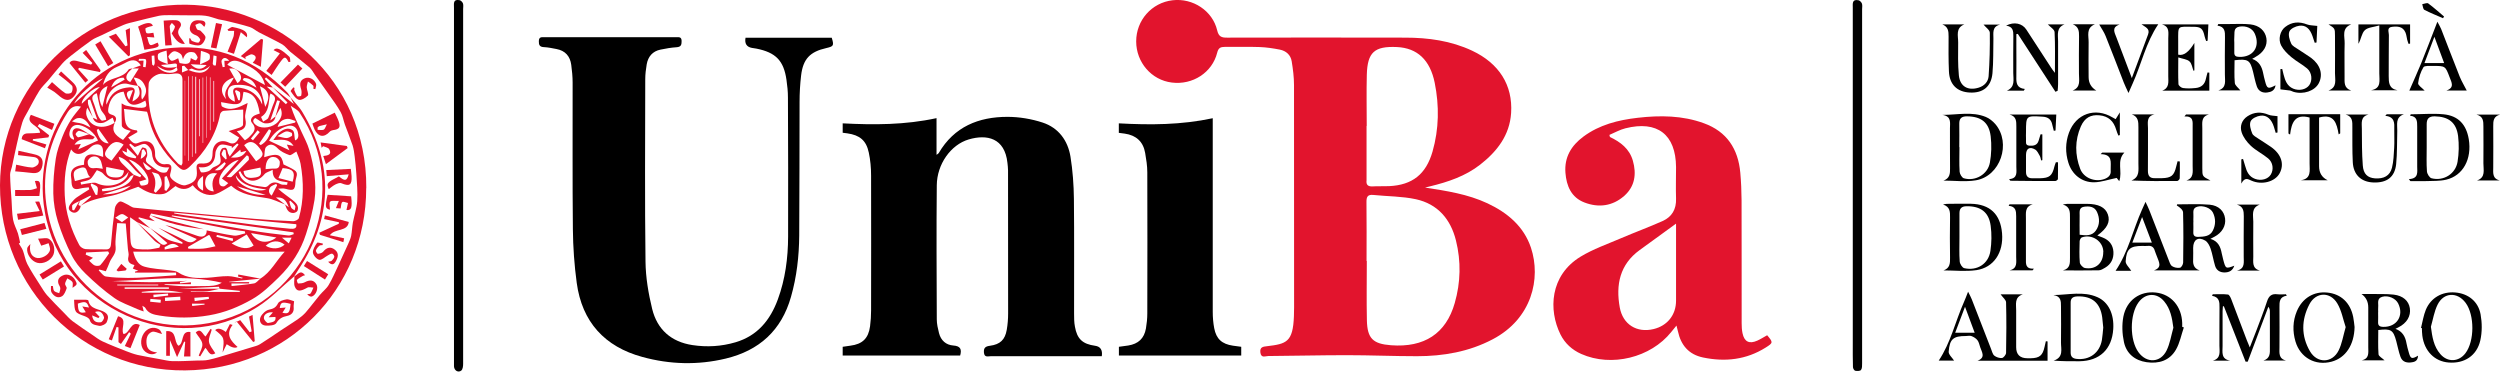 <?xml version="1.0" encoding="UTF-8"?>
<svg id="Livello_2" data-name="Livello 2" xmlns="http://www.w3.org/2000/svg" viewBox="0 0 292.25 43.43">
  <defs>
    <style>
      .cls-1 {
        fill: #e2142d;
      }
    </style>
  </defs>
  <g id="Layout_1:_A4" data-name="Layout 1: A4">
    <g id="Testo">
      <g id="Sfondo">
        <g>
          <path class="cls-1" d="M166.6,21.93c2.49.38,4.98.76,7.29,1.84,2.34,1.1,4.24,2.69,5.08,5.19,1.19,3.59.12,8.29-4.47,10.7-2.77,1.46-5.77,1.98-8.86,1.98-2.74,0-5.47-.12-8.21-.12-3.06,0-6.11.08-9.17.1-.33,0-.82.28-.92-.39-.09-.65.29-.71.78-.76,2.26-.27,3.03-.47,3.14-3.51.01-.34.02-.69.02-1.04,0-8.66,0-17.31-.01-25.97,0-.93-.12-1.87-.27-2.78-.12-.75-.65-1.22-1.39-1.37-.77-.15-1.56-.27-2.34-.3-1.35-.05-2.71,0-4.07-.02-.51,0-.77.11-.91.68-.58,2.32-2.86,3.8-5.31,3.49-2.37-.29-4.16-2.36-4.16-4.81,0-2.47,1.81-4.52,4.25-4.81,2.38-.28,4.68,1.23,5.22,3.52.17.74.52.86,1.17.85,6.93-.02,13.86-.01,20.79,0,2.71,0,5.36.36,7.85,1.53,3.14,1.48,4.76,4.02,4.55,7.28-.17,2.6-1.64,4.49-3.61,6.03-1.72,1.35-3.76,2.03-5.85,2.54-.19.05-.38.09-.57.14ZM159.75,30.51s.02,0,.03,0c0,2.32-.04,4.63.01,6.95.05,2.11.71,2.74,2.82,2.9,3.87.29,6.43-1.35,7.45-4.94.69-2.4.75-4.87.14-7.31-.62-2.49-2.13-4.26-4.68-4.82-1.62-.35-3.31-.33-4.97-.5-.68-.07-.82.22-.81.85.03,2.29.01,4.58.01,6.87ZM159.77,14.72s-.01,0-.02,0c0,2.09,0,4.19,0,6.28,0,.02,0,.05,0,.07-.07.55.18.75.72.72.64-.04,1.28,0,1.92-.03,2.73-.13,4.31-1.4,5.07-4.03.76-2.66.8-5.35.26-8.04-.54-2.69-2.05-4.08-4.42-4.19-2.63-.12-3.45.61-3.52,3.24-.05,1.99-.01,3.99-.01,5.99Z"/>
          <path d="M112.24,41.56h-13.73v-1.02c.28-.04.59-.09.9-.13,1.41-.18,2.11-.85,2.3-2.27.08-.61.12-1.23.12-1.84,0-5.25.02-10.5,0-15.76,0-.91-.08-1.83-.27-2.71-.3-1.42-1.06-2.03-2.5-2.24-.17-.02-.33-.04-.55-.07v-1.1c3.66.19,7.29.19,10.97-.61v4.29c.16-.12.23-.15.26-.21,1.8-3.08,4.66-4.23,8.03-4.23,1.38,0,2.81.24,4.12.67,1.85.61,2.94,2.09,3.25,3.99.26,1.62.38,3.28.4,4.93.05,4.46.01,8.93.02,13.39,0,.52,0,1.04.1,1.55.25,1.44.9,2.03,2.35,2.23q.95.13.79,1.22c-.25,0-.51,0-.77,0-4.07,0-8.13,0-12.2,0-.33,0-.76.19-.81-.44-.04-.56.2-.71.71-.78,1.19-.16,1.76-.7,1.96-1.87.11-.63.16-1.27.16-1.91,0-5.57,0-11.15-.01-16.72,0-.29-.04-.59-.07-.88-.31-2.92-2.4-3.37-4.53-2.74-2.09.62-3.71,2.89-3.73,5.36-.05,5.23-.02,10.46,0,15.68,0,.53.13,1.08.26,1.6.22.86.82,1.39,1.67,1.45.82.06,1.02.42.8,1.18Z"/>
          <path d="M87.15,4.41c3.39,0,6.74,0,10.08,0,.28.92.23,1.01-.64,1.21-1.9.43-2.71,1.27-2.94,3.2-.12,1.03-.18,2.06-.18,3.1-.02,5.2,0,10.41-.04,15.61-.02,2.42-.29,4.82-.96,7.16-1.11,3.94-3.72,6.29-7.64,7.23-3.25.78-6.52.69-9.73-.19-4.42-1.2-7.06-4.1-7.68-8.66-.28-2.07-.43-4.17-.45-6.26-.06-5.72-.02-11.44-.03-17.16,0-.69-.07-1.38-.16-2.06-.13-1.01-.7-1.67-1.73-1.86-.48-.09-.97-.2-1.46-.22-.51-.02-.61-.26-.6-.7.01-.54.35-.46.71-.46,5.1,0,10.21,0,15.31,0,.34,0,.66-.07.67.43,0,.41-.03.7-.57.74-.64.04-1.27.15-1.9.28-.92.19-1.45.81-1.61,1.72-.1.58-.17,1.17-.17,1.76-.01,7.1-.06,14.2.03,21.3.02,1.85.34,3.73.78,5.54.59,2.39,2.21,3.84,4.7,4.22,1.71.26,3.39.16,5.05-.33,2.56-.76,4.05-2.59,4.94-5.01.87-2.37,1.19-4.83,1.2-7.33.02-5.42,0-10.85-.02-16.27,0-.69-.07-1.38-.17-2.06-.32-2.25-1.25-3.21-3.53-3.66-.17-.03-.34-.05-.51-.08q-.93-.17-.75-1.18Z"/>
          <path class="cls-1" d="M188.19,16.01c1.25.59,2.29,1.38,2.69,2.77.45,1.57.24,3.02-1.02,4.13-1.36,1.19-2.98,1.4-4.64.76-1.54-.59-2.1-1.93-2.22-3.47-.14-1.81.67-3.17,2.1-4.23,1.89-1.4,4.08-1.94,6.35-2.2,2.61-.3,5.23-.28,7.74.64,2.68.97,4,3,4.25,5.77.1,1.08.14,2.16.15,3.25.02,4.78,0,9.57.01,14.35,0,.39.02.79.1,1.17.21,1.01.79,1.29,1.73.87.4-.18.77-.42,1.15-.63.71.83.71.89-.17,1.44-2.28,1.43-4.74,1.7-7.33,1.16-1.66-.35-2.58-1.43-2.93-3.06-.04-.19-.09-.37-.17-.67-.25.3-.43.52-.61.75-2.41,3.01-7,4.13-10.52,2.57-1.08-.48-1.91-1.24-2.43-2.28-1.42-2.86-1.24-6.9,2.34-9.09,1.48-.9,3.16-1.48,4.76-2.17,1.61-.69,3.25-1.29,4.84-2,1.09-.49,1.61-1.38,1.57-2.61-.04-1.23,0-2.47,0-3.7-.03-3.81-2.19-5.47-5.92-4.53-.65.16-1.25.51-1.87.77.02.08.04.16.06.24ZM195.92,26.15c-1.5,1.09-2.87,2.09-4.24,3.08-2.33,1.69-2.81,4.06-2.33,6.71.36,1.99,1.99,3,3.95,2.53,1.62-.39,2.63-1.66,2.63-3.32,0-2.71,0-5.43,0-8.14,0-.26,0-.53,0-.86Z"/>
          <path d="M130.79,15.52v-1.1c3.67.2,7.29.19,10.98-.6v1.18c0,7.15,0,14.3,0,21.45,0,.64.05,1.28.17,1.91.24,1.27.91,1.86,2.19,2.05.31.05.63.09.97.13v1.02h-14.3v-1.02c.37-.05.73-.09,1.09-.15,1.18-.19,1.86-.82,2.07-1.99.1-.58.16-1.17.16-1.76.01-5.5.02-10.99,0-16.49,0-.76-.12-1.52-.25-2.27-.23-1.33-1.06-2.07-2.39-2.26-.21-.03-.43-.06-.69-.09Z"/>
          <path class="cls-1" d="M42.81,21.99c0,11.86-9.29,21.21-21.17,21.31C9.67,43.41-.03,33.73,0,21.67.03,10.06,9.69.43,21.74.55c10.69.11,21.15,8.62,21.08,21.44ZM2.33,28.39s-.09.05-.13.08c.17.28.38.55.49.85.19.51.26,1.07.5,1.54.45.86.99,1.67,1.51,2.49.25.39.49.8.79,1.15.63.7,1.3,1.37,1.96,2.04.34.35.66.72,1.04,1.01.75.56,1.54,1.08,2.32,1.61.39.27.78.57,1.2.76.89.41,1.8.76,2.71,1.12.44.17.89.34,1.35.45.87.19,1.76.34,2.64.5.49.09.98.22,1.47.23.94.02,1.88-.04,2.82-.07.47-.02.95.02,1.4-.09.82-.18,1.61-.44,2.42-.68.86-.25,1.72-.51,2.58-.78.34-.1.7-.18.99-.36.81-.5,1.59-1.05,2.38-1.58.67-.45,1.36-.87,2.03-1.33.33-.23.66-.5.93-.8.57-.66,1.09-1.37,1.65-2.04.34-.41.79-.74,1.05-1.19.43-.72.76-1.51,1.12-2.27.38-.82.76-1.64,1.13-2.47.14-.32.3-.65.37-.99.1-.51.11-1.04.2-1.55.16-.84.45-1.67.51-2.51.07-1.04-.04-2.1-.1-3.14-.04-.7-.12-1.39-.2-2.08-.05-.43-.11-.87-.24-1.29-.28-.83-.61-1.64-.91-2.46-.17-.48-.24-1-.49-1.44-.41-.73-.92-1.41-1.41-2.11-.52-.75-1.06-1.49-1.59-2.24-.2-.29-.37-.62-.62-.85-.74-.64-1.52-1.23-2.27-1.85-.33-.27-.58-.65-.93-.86-.89-.51-1.82-.93-2.73-1.41-.37-.19-.69-.5-1.07-.62-.93-.29-1.88-.51-2.82-.74-.27-.07-.56-.09-.83-.16-.52-.14-1.03-.36-1.55-.42-.62-.08-1.26-.04-1.89-.05-.77,0-1.54-.02-2.32-.02-.4,0-.8,0-1.18.07-.93.2-1.84.44-2.76.67-.47.12-.96.21-1.4.4-.85.36-1.68.78-2.51,1.18-.41.2-.86.35-1.23.61-.82.57-1.62,1.19-2.41,1.81-.36.28-.72.58-1.02.92-.58.65-1.11,1.33-1.67,1.99-.34.4-.74.75-1.01,1.19-.5.8-.93,1.64-1.38,2.47-.22.4-.48.8-.61,1.23-.25.82-.44,1.65-.63,2.49-.21.89-.38,1.78-.58,2.68-.07.32-.23.64-.22.95.02.99.1,1.97.17,2.95.05.77.05,1.54.18,2.3.1.55.39,1.07.57,1.61.11.35.17.71.25,1.07Z"/>
          <path d="M54.14,21.77c0,6.93,0,13.85,0,20.78,0,.27-.05.64-.22.77-.36.28-.82,0-.85-.49-.01-.17,0-.34,0-.52,0-13.8,0-27.6,0-41.41,0-.45-.13-1.03.65-.88.16.03.34.22.4.38.07.2.02.44.02.66,0,6.9,0,13.8,0,20.7Z"/>
          <path d="M217.68,21.77c0,6.9,0,13.8,0,20.71,0,.26.01.59-.13.77-.1.13-.46.14-.68.09-.12-.03-.26-.28-.26-.43-.03-.94-.02-1.87-.02-2.81,0-13.06,0-26.13,0-39.19,0-.46-.11-1.03.66-.88.16.03.35.22.41.39.07.2.02.44.02.66,0,6.9,0,13.8,0,20.71Z"/>
          <path d="M249.15,31.66h-1.84c1.5-2.22,2.03-4.79,3.09-7.15.11-.23.21-.47.41-.91.21.45.34.7.44.96.75,1.93,1.49,3.86,2.25,5.79.11.27.2.62.41.76.25.17.63.24.93.19.16-.03.37-.39.37-.61.03-1.95.04-3.9-.01-5.84,0-.31-.37-.61-.73-.83.01-.04.02-.13.03-.13,1.28,0,2.56-.07,3.82.04,1.06.1,1.68.76,1.79,1.6.12.87-.35,1.68-1.25,2.15-.12.07-.25.13-.46.24.91.28,1.18.94,1.32,1.7.05.24.11.48.17.72.29,1.09.3,1.1,1.3.72-.19.58-.6.78-1.12.79-.56.01-.97-.25-1.13-.78-.2-.66-.3-1.35-.52-2-.12-.35-.33-.76-.62-.94-.83-.5-1.42-.11-1.42.86,0,.39.02.79,0,1.18-.04.63,0,1.19.76,1.44h-5.34c1-.35.57-1,.36-1.59-.08-.23-.19-.46-.26-.69-.12-.46-.41-.64-.87-.58-.19.02-.39,0-.59,0-1.42,0-1.86.34-1.95,1.79-.02.35.4.72.64,1.1ZM256.4,25.99c0,.37.02.74,0,1.11-.03.45.16.61.6.59.65-.03,1.32-.04,1.67-.71.36-.69.36-1.43.02-2.13-.27-.55-1.16-.87-1.81-.69-.66.18-.43.73-.47,1.17-.02.22,0,.44,0,.66ZM249.27,28.36h2.28c-.38-1-.72-1.9-1.14-2.99-.42,1.12-.77,2.02-1.14,2.99Z"/>
          <path d="M233.88,34.41h2.58c-1.01.34-.76,1.17-.77,1.89,0,1.43,0,2.86,0,4.29q0,1.29,1.33,1.29c.12,0,.25,0,.37,0,1.03-.02,1.4-.32,1.62-1.34.05-.22.1-.43.15-.65.07,0,.13.02.2.02v2.26h-8.19c.98-.37.51-1,.32-1.57-.1-.28-.15-.6-.32-.82-.16-.22-.44-.39-.7-.49-.19-.08-.44-.01-.66-.01-1.46,0-1.89.34-2.01,1.82-.03.34.42.72.63,1.05h-1.79c1.4-2.09,1.93-4.56,2.94-6.83.15-.33.27-.66.49-1.22.21.43.34.65.43.89.75,1.93,1.5,3.86,2.25,5.79.11.27.18.62.38.79.23.19.61.31.9.28.18-.02.47-.38.48-.59.04-1.97.05-3.94,0-5.91,0-.29-.38-.58-.63-.93ZM230.84,38.9c-.37-1-.71-1.91-1.13-3.04-.43,1.14-.77,2.05-1.15,3.04h2.28Z"/>
          <path d="M267.36,34.56c-.89.12-.9.71-.89,1.37.02,1.55,0,3.11,0,4.66,0,.63-.14,1.34.78,1.56h-2.66c.81-.25.77-.88.76-1.5,0-1.41,0-2.81,0-4.22,0-.18-.03-.37-.18-.57-.8,2.14-1.6,4.28-2.41,6.42-.08,0-.16,0-.25,0-.85-2.16-1.69-4.32-2.54-6.48-.04,0-.08,0-.11,0-.01.19-.04.38-.04.58,0,1.36,0,2.71,0,4.07,0,.7-.21,1.53.89,1.71h-2.02c.98-.28.76-1.08.76-1.76.01-1.48-.01-2.96.01-4.44.01-.65-.01-1.23-.87-1.38.03-.06.05-.12.08-.18.59,0,1.19-.04,1.78.03.15.02.31.35.39.56.61,1.58,1.21,3.18,1.81,4.77.09.23.18.45.35.85.28-.73.52-1.31.74-1.89.43-1.15.89-2.3,1.27-3.47.21-.65.54-.94,1.22-.85.33.04.67,0,1,0,.03.07.07.13.1.2Z"/>
          <path d="M276.09,42.12c.91-.2.76-.91.76-1.53,0-1.55,0-3.11,0-4.66q0-.99-.79-1.56c.34,0,.69,0,1.03,0,.91.02,1.83-.03,2.73.07,1.11.13,1.76.74,1.89,1.59.14.92-.35,1.74-1.34,2.24-.09.04-.17.09-.34.17.84.31,1.16.94,1.29,1.7.06.34.16.67.25,1,.22.82.36.87,1.1.44-.03.47-.22.7-.7.77-.58.1-1.12-.01-1.35-.63-.22-.6-.33-1.23-.5-1.85-.35-1.3-.62-1.47-2.1-1.29,0,.94-.04,1.89.03,2.84.02.23.43.44.7.7h-2.67ZM278,36.5c0,.37.02.74,0,1.11-.03.45.16.59.6.6,1.59.04,2.46-1.32,1.74-2.75-.3-.59-1.16-.96-1.84-.77-.69.19-.44.77-.49,1.23-.02.19,0,.39,0,.59Z"/>
          <path d="M261.22,7.04c0,.91-.05,1.79.03,2.66.03.3.41.56.65.87h-2.58c1.02-.31.76-1.14.77-1.85,0-1.45-.02-2.91.01-4.36.01-.65,0-1.24-.87-1.36.03-.06.05-.12.08-.19.44,0,.89,0,1.33,0,.81,0,1.63-.05,2.43.04,1.06.12,1.72.75,1.87,1.61.15.86-.31,1.67-1.28,2.2-.1.06-.2.12-.38.22.83.3,1.13.93,1.28,1.66.06.31.14.63.22.93.24.92.35.96,1.23.5-.08.61-.5.78-.96.84-.58.08-1.04-.16-1.23-.72-.19-.56-.3-1.14-.44-1.71-.34-1.36-.58-1.52-2.15-1.34ZM261.19,5c0,.37.01.74,0,1.1-.02.42.17.54.57.55,1.63.06,2.49-1.19,1.83-2.7-.27-.63-.99-.97-1.79-.84-.76.13-.55.75-.61,1.22-.03.22,0,.44,0,.66Z"/>
          <path d="M241.18,31.6c.84-.21.8-.86.8-1.48,0-1.55,0-3.11,0-4.66,0-.65.04-1.31-.84-1.55.17-.03.35-.07.52-.08.76,0,1.53,0,2.29,0,1.35,0,2.17.4,2.46,1.24.3.86-.06,1.6-1.23,2.46.23.08.43.16.63.24.76.3,1.2.86,1.25,1.67.04.8-.27,1.45-.98,1.86-.23.14-.49.3-.75.3-1.39.03-2.78.01-4.17.01ZM245.88,29.46c0-1.24-1.31-2.14-2.51-1.71-.13.05-.25.29-.26.44-.02.83-.05,1.67.02,2.5.02.24.36.6.6.64,1.27.22,2.15-.58,2.14-1.87ZM243.1,27.44c.77.11,1.46.14,1.9-.48.48-.67.47-1.45.14-2.18-.29-.64-.91-.7-1.52-.61-.63.1-.5.64-.51,1.06-.02.71,0,1.42,0,2.21Z"/>
          <path d="M240.08,34.49c1.75-.02,3.46-.48,5.11.25,1.29.57,1.96,1.97,1.85,3.72-.15,2.37-1.59,3.74-3.96,3.77-.98.01-1.96,0-3.01-.07,1.2-.4.85-1.35.86-2.14.03-1.4,0-2.81,0-4.21,0-.59,0-1.18-.86-1.31ZM245.87,38.29c-.04-.4-.07-.8-.12-1.18-.23-1.71-1.2-2.52-2.91-2.46-.51.02-.79.2-.78.74,0,1.94,0,3.89,0,5.83,0,.45.21.67.65.73,1.53.19,2.73-.68,3-2.19.08-.48.11-.98.16-1.46Z"/>
          <path d="M281.6,20.94c1.16-.07.97-.82.97-1.47,0-1.55,0-3.1,0-4.66,0-.62,0-1.21-.83-1.28.04-.09.06-.17.08-.17,1.28,0,2.57-.12,3.83,0,1.72.17,2.66,1.18,2.95,2.91.38,2.31-.66,4.26-2.63,4.73-.75.18-1.56.14-2.35.17-.62.02-1.24,0-1.85,0-.06-.08-.12-.16-.18-.24ZM283.68,17.24c0,.93-.04,1.87.03,2.8.02.29.3.74.54.8,1.41.36,2.81-.51,3.04-1.94.16-.98.18-2.01.06-3-.21-1.6-1.13-2.27-2.73-2.3-.68-.01-.94.28-.94.91,0,.91,0,1.82,0,2.73Z"/>
          <path d="M227.17,31.62c.79-.26.8-.85.79-1.5-.03-1.55-.02-3.1,0-4.66.01-.67.02-1.29-.82-1.55.15-.03.3-.08.45-.08.94-.01,1.87-.03,2.81-.01,2.23.05,3.45,1.22,3.64,3.44.19,2.25-.96,4.02-3,4.32-1.26.18-2.57.03-3.86.03ZM229.06,27.77c0,.94-.04,1.87.03,2.8.02.28.3.73.54.78,1.5.34,2.83-.51,3.05-2.02.14-.96.16-1.97.03-2.93-.21-1.61-1.18-2.31-2.81-2.29-.6,0-.85.27-.84.85,0,.93,0,1.87,0,2.8Z"/>
          <path d="M227.17,21.12c.77-.26.8-.83.79-1.46-.02-1.55,0-3.1-.01-4.66,0-.64.2-1.41-.88-1.57,1.76,0,3.45-.42,5.07.24.42.17.81.49,1.11.83,1.91,2.24.59,6.12-2.29,6.58-1.23.2-2.52.03-3.78.03ZM229.06,17.2c0,.96-.04,1.92.02,2.88.02.27.27.69.49.76,1.33.39,2.81-.45,3.05-1.84.18-1,.21-2.06.09-3.07-.2-1.64-1.13-2.32-2.78-2.33-.63,0-.9.24-.89.87.02.91,0,1.82,0,2.73Z"/>
          <path d="M255.29,38.28c-.3.87-.47,1.81-.92,2.59-.74,1.29-2.01,1.68-3.44,1.47-1.37-.2-2.35-1.01-2.64-2.35-.21-.96-.25-2.02-.07-2.97.38-1.95,1.96-3.03,3.81-2.82,1.78.2,3.01,1.62,3.07,3.57,0,.15,0,.3,0,.44.07.02.13.04.2.07ZM254.07,38.33c-.15-1.16-.34-2.21-1.07-3.09-.87-1.06-2.2-1-3.01.11-1.04,1.43-1.04,4.41,0,5.83.95,1.3,2.56,1.25,3.28-.2.4-.81.54-1.76.79-2.64Z"/>
          <path d="M283.02,38.32c.18-.71.29-1.45.56-2.11.59-1.41,1.92-2.15,3.44-2.02,1.49.12,2.68,1.03,2.96,2.55.18.99.19,2.07-.03,3.05-.41,1.8-1.87,2.73-3.69,2.59-1.65-.12-2.86-1.34-3.09-3.14-.04-.29-.04-.59-.05-.88-.04-.01-.07-.02-.11-.03ZM284.17,38.19c.16,1.2.32,2.31,1.12,3.22.85.97,2.15.9,2.92-.12,1.07-1.41,1.08-4.46.02-5.89-.97-1.3-2.56-1.24-3.28.22-.39.79-.53,1.71-.78,2.58Z"/>
          <path d="M275.25,38.22c-.04,2.09-1.04,3.62-2.69,4.06-1.9.51-3.66-.47-4.22-2.36-.35-1.19-.32-2.39.16-3.54.64-1.53,1.98-2.34,3.56-2.18,1.6.16,2.7,1.19,3.03,2.86.08.38.11.78.16,1.17ZM274.21,38.24c-.31-.92-.48-1.94-.98-2.77-.83-1.4-2.5-1.35-3.26.1-.95,1.81-.98,3.71.07,5.5.85,1.45,2.61,1.39,3.35-.11.39-.79.53-1.71.82-2.72Z"/>
          <path d="M238.75,15.73v2.99s-.09.03-.14.04c-.05-.18-.07-.38-.16-.54-.15-.26-.3-.6-.54-.74-.65-.38-1.06-.12-1.07.63,0,.67,0,1.33,0,2,0,.48.23.73.72.73.3,0,.59.01.89,0,1.15-.03,1.45-.28,1.72-1.41.04-.16.11-.31.16-.46h.25c0,.66.01,1.31-.01,1.96,0,.08-.2.23-.31.23-1.75,0-3.49,0-5.24-.03-.03,0-.06-.07-.15-.19,1.03-.08.84-.84.84-1.47,0-1.55,0-3.1,0-4.66,0-.62.02-1.21-.79-1.42h5.46c-.03.64-.06,1.25-.09,1.87l-.2.03c-.06-.24-.13-.47-.18-.71-.12-.63-.51-.91-1.14-.94-1.93-.12-1.93-.13-1.93,1.8,0,.27-.02.54,0,.81.03.31-.15.74.4.78.47.03.9-.03,1.07-.57.08-.25.15-.5.23-.76.07,0,.14,0,.2,0Z"/>
          <path d="M258.27,8.5v2.1h-5.51c.87-.32.71-1.04.71-1.68,0-1.48,0-2.96,0-4.43,0-.64.2-1.38-.75-1.64h5.44c-.03.67-.06,1.29-.09,1.91-.06.01-.11.03-.17.04-.06-.18-.14-.35-.18-.54-.2-.92-.43-1.13-1.34-1.13-1.89,0-1.75-.22-1.75,1.74,0,.51,0,1.03,0,1.52q.93.24,1.89-1.37v3.21s-.06.03-.1.05c-.15-.38-.2-.86-.47-1.1-.28-.26-.77-.29-1.31-.47,0,1.17-.03,2.15.02,3.12,0,.17.33.44.53.46.48.07.98.05,1.47,0,.66-.06,1.08-.42,1.21-1.09.05-.25.13-.48.19-.73.06,0,.13.02.19.02Z"/>
          <path d="M236.59,10.6h-1.99c1.01-.43.75-1.31.75-2.07.01-1.43-.02-2.86.01-4.29.01-.62-.04-1.14-.85-1.24.93-.49,1.89-.28,2.37.46.97,1.48,1.93,2.97,2.9,4.46.1.16.22.31.44.6,0-1.7.04-3.24-.04-4.77-.02-.31-.5-.59-.79-.9h1.96c-.99.37-.76,1.22-.76,1.96,0,1.67,0,3.35,0,5.02,0,.26-.03.52-.05.78-.09.04-.17.08-.26.12-1.47-2.26-2.94-4.51-4.4-6.77-.06.01-.12.02-.17.03,0,.5,0,1,0,1.5,0,1.16.02,2.32,0,3.47-.02.72.03,1.34.99,1.44-.03.06-.07.12-.1.17Z"/>
          <path d="M247.44,20.8c-1,.2-1.82.5-2.64.51-1.44.02-2.59-.92-3.01-2.3-.36-1.16-.35-2.34.07-3.49.81-2.23,3.07-3.01,5.1-1.79.1.06.21.12.36.2.13-.21.25-.4.49-.79v2.65c-.06.02-.11.04-.17.06-.09-.22-.19-.44-.25-.66-.3-1.05-.93-1.61-1.97-1.71-1-.1-1.72.28-2.17,1.3-.71,1.63-.7,3.32-.07,4.97.41,1.06,1.71,1.56,2.79,1.19.48-.17.83-.45.77-1.02,0-.05,0-.1,0-.15-.02-.78.26-1.73-1.18-1.75.06-.06.12-.12.19-.18h2.59c-.94.96-.19,2.2-.6,3.34-.17-.22-.3-.38-.3-.38Z"/>
          <path d="M266.58,10.43v-2.35c.07,0,.14-.01.21-.02.05.22.1.44.16.66.18.68.4,1.33,1.12,1.64.68.29,1.5.12,1.88-.4.39-.54.33-1.46-.24-1.95-.58-.49-1.27-.84-1.85-1.33-.46-.39-.92-.84-1.19-1.36-.38-.73-.12-1.71.46-2.16.79-.62,1.65-.66,2.58-.3.31.12.67.1,1.18.17-.02.5-.05,1.22-.09,1.94l-.21.03c-.09-.26-.17-.52-.26-.78-.3-.86-.78-1.31-1.54-1.21-.43.06-1.02.33-1.16.67-.16.38.01.98.21,1.41.13.3.54.48.84.69.49.34,1,.63,1.48.98,1.09.81,1.43,1.94.91,2.96-.47.91-1.81,1.37-2.98,1.01-.14-.04-.27-.13-.41-.15-.34-.05-.68-.08-1.07-.13Z"/>
          <path d="M266.24,13.57v1.92c-.07.01-.14.03-.21.04-.07-.23-.14-.47-.21-.7-.27-.87-.81-1.4-1.55-1.31-.43.05-1.02.32-1.17.66-.17.38,0,.97.18,1.41.1.26.45.43.71.61.49.33,1,.63,1.48.97,1.22.85,1.6,2.03,1.01,3.1-.54.98-2.06,1.39-3.28.85-.41-.18-.78-.45-1.19.34v-2.83l.2-.05c.08.27.17.54.25.82.18.67.45,1.25,1.16,1.51.71.26,1.51.04,1.84-.51.35-.58.26-1.41-.31-1.88-.64-.53-1.42-.91-2.02-1.47-.46-.43-.89-1-1.08-1.58-.23-.7,0-1.43.68-1.88.78-.51,1.6-.54,2.46-.18.29.12.63.11,1.06.17Z"/>
          <path d="M279,13.36h2.01c-1.02.36-.75,1.2-.77,1.92-.04,1.3,0,2.62-.13,3.91-.16,1.52-1.09,2.2-2.66,2.14-1.43-.05-2.34-.9-2.41-2.37-.07-1.35-.04-2.71-.05-4.07,0-.62.06-1.27-.78-1.5h2.67c-.97.24-.78,1.01-.78,1.67.01,1.43,0,2.86.11,4.28.07,1.01.57,1.44,1.41,1.51,1.05.08,1.76-.3,2-1.24.19-.75.21-1.55.26-2.34.04-.71,0-1.43.01-2.14.02-.74.06-1.48-1.05-1.59.05-.06.11-.12.16-.18Z"/>
          <path d="M227.04,2.85h2.6c-1.07.42-.72,1.35-.73,2.11-.01,1.28-.04,2.57.08,3.84.13,1.32,1.07,1.84,2.34,1.44.66-.21,1.09-.7,1.14-1.33.12-1.69.16-3.39.14-5.08,0-.32-.47-.63-.73-.95h1.92c-.95.23-.76.98-.77,1.62-.03,1.35.01,2.71-.11,4.06-.15,1.58-1.1,2.33-2.64,2.26-1.5-.07-2.39-.94-2.45-2.49-.06-1.35-.05-2.71-.04-4.06,0-.61-.03-1.14-.74-1.42Z"/>
          <path d="M283.43,10.59h-1.78c.46-1.06.94-2.11,1.38-3.18.63-1.54,1.21-3.1,1.9-4.87.21.41.35.62.44.85.73,1.86,1.43,3.72,2.17,5.57.22.55.54,1.06.82,1.62h-2.37c.97-.33.6-.95.37-1.55-.5-1.32-.5-1.33-1.96-1.32-.38,0-.98-.05-1.1.15-.33.55-.55,1.22-.62,1.86-.03.25.46.55.75.86ZM285.72,7.37c-.38-1.03-.73-1.96-1.14-3.07-.42,1.12-.78,2.06-1.16,3.07h2.3Z"/>
          <path d="M278.15,2.97c-.69.21-1.36.22-1.71.57-.37.36-.42,1.04-.74,1.58v-2.27h6.04v2.25c-.06,0-.12.02-.18.03-.05-.16-.12-.32-.16-.49-.07-.29-.09-.59-.21-.86-.31-.71-.96-.72-1.58-.64-.63.08-.34.63-.35.95-.03,1.6,0,3.2-.02,4.8,0,.76.02,1.47,1.02,1.66h-3.08c1.25-.22.95-1.18.96-1.97.01-1.77,0-3.54,0-5.62Z"/>
          <path d="M267.52,15.61v-2.26h6.05v2.24c-.06.04-.12.08-.18.12-.22-1.28-.52-2.47-2.29-1.97,0,.61,0,1.27,0,1.92,0,1.26,0,2.51,0,3.77q0,1.16,1,1.64h-3.12c1.26-.19,1-1.16,1.01-1.96.01-1.79,0-3.59,0-5.37-1.72-.48-2.11.62-2.28,1.99-.07-.04-.13-.08-.2-.13Z"/>
          <path d="M250.35,2.84h1.95c-1.45,2.14-1.96,4.64-2.99,6.92-.14.3-.27.61-.49,1.11-.24-.54-.42-.87-.55-1.22-.71-1.81-1.39-3.63-2.12-5.43-.18-.46-.48-.88-.75-1.35h2.38c-.97.32-.59.93-.37,1.51.57,1.51,1.15,3.02,1.8,4.75.69-1.84,1.3-3.46,1.9-5.1.26-.71-.34-.85-.78-1.2Z"/>
          <path d="M254.82,18.89c0,.65.02,1.3-.01,1.95,0,.12-.19.32-.3.32-1.76.02-3.53.01-5.34-.06,1-.41.8-1.24.81-1.99.01-1.41,0-2.81,0-4.22,0-.62.01-1.25-.78-1.52h2.68c-1.01.21-.78.99-.78,1.64-.01,1.65.01,3.3-.01,4.96,0,.59.22.88.82.86.27,0,.54,0,.81,0,1.11-.03,1.43-.3,1.68-1.37.05-.21.11-.41.16-.61.09,0,.18.02.27.03Z"/>
          <path d="M292.25,13.4c-.76.2-.8.73-.79,1.35.02,1.6,0,3.2,0,4.8,0,.63-.14,1.33.78,1.55h-2.69c1.06-.36.75-1.25.76-2.01.02-1.43,0-2.86,0-4.28,0-.63,0-1.2-.8-1.41h2.73Z"/>
          <path d="M234.92,23.89h2.7c-.95.27-.78,1.02-.79,1.69,0,1.55,0,3.11,0,4.66,0,.58-.09,1.21.93,1.17l-.15.19h-2.69c.95-.21.77-.96.77-1.6,0-1.58-.01-3.16,0-4.73,0-.61-.05-1.14-.88-1.21.03-.06.06-.12.1-.18Z"/>
          <path d="M255.53,13.38h2.7c-.94.24-.78.97-.78,1.62,0,1.55,0,3.1,0,4.66,0,.96,0,.96.96,1.44h-2.83c.9-.29.74-1.03.74-1.69,0-1.53,0-3.06,0-4.58,0-.59.12-1.27-.96-1.22.06-.07.12-.14.18-.22Z"/>
          <path d="M272.21,2.85h2.66c-1.17.42-.76,1.42-.78,2.22-.04,1.3,0,2.61-.01,3.92,0,.64-.09,1.31.77,1.59h-2.64c1.05-.39.74-1.28.75-2.03.02-1.45,0-2.91,0-4.36,0-.87-.01-.87-.76-1.34Z"/>
          <path d="M264.18,31.63h-2.67c.97-.23.77-.99.78-1.63,0-1.57-.01-3.15.01-4.72,0-.62-.05-1.14-.8-1.36h2.66c-1.03.37-.75,1.26-.75,2.01-.02,1.35,0,2.7,0,4.06,0,.64-.17,1.39.77,1.64Z"/>
          <path d="M242.29,2.84h2.6c-1.07.44-.71,1.36-.73,2.12-.03,1.35,0,2.71,0,4.06q0,1.02.89,1.56h-2.75c.99-.39.72-1.24.73-1.98,0-1.45-.02-2.91.01-4.36.01-.62-.05-1.13-.75-1.41Z"/>
          <path d="M285.59,2.13c-.73-.32-1.47-.61-2.18-.98-.16-.08-.17-.43-.25-.66.24-.04.56-.19.7-.09.64.47,1.23,1.01,1.85,1.53-.04.07-.08.13-.12.2Z"/>
          <path class="cls-1" d="M33.97,11.4c.48.58,1.04,1.11,1.41,1.75,3.66,6.2,3.5,12.32-.47,18.33-.17.26-.34.54-.51.81h.01c-1.42,1.19-2.72,2.58-4.28,3.57-9.74,6.19-22.96.25-24.9-11.14C3.6,15.15,10.36,6.41,20.08,5.6c5.32-.44,9.81,1.39,13.51,5.22.16.17.26.4.39.6-.96-.79-1.92-1.58-2.88-2.37-.05.06-.1.11-.15.17.32.34.64.68.95,1.01-.17-.03-.35-.05-.72-.11.85.78,1.55,1.42,2.24,2.06.06-.07.13-.13.19-.2-.58-.59-1.15-1.18-1.73-1.77.81.64,1.61,1.27,2.48,1.96-.16-.31-.28-.54-.4-.77ZM9.28,23.51c-.27.14-.58.24-.8.45-.1.1-.02.39-.02.59.07.01.13.02.2.04.21-.36.42-.73.62-1.09.17.15-.42.52.16.56-.03.09-.04.2-.08.28-.24.48-.64.69-1.08.38-.44-.3-.18-.71.07-1.03.18-.23.39-.45.63-.62.47-.33.97-.62,1.45-.93-.02-.08-.03-.16-.05-.24-.32.04-.64.05-.95.13-.75.2-1.02.03-1.07-.72-.01-.17,0-.35-.04-.52-.12-.77.14-1.19.88-1.41.21-.06.42-.08.63-.12-.08-1.43.92-1.39,2.23-.91-.03-.41.04-.85-.12-1.16-.23-.44-.91-.4-1.32,0-1.02.97-1.74,1.07-2.31.28-.69,1.74-.82,3.55-.74,5.36.1,2.06.73,4,1.7,5.82.12.23.46.45.72.47.76.06,1.53,0,2.29.04.52.03.66-.18.7-.67.11-1.39.26-2.77.45-4.15.04-.29.3-.65.56-.77.19-.09.54.16.81.28.3.13.58.39.88.43,2.2.23,4.41.42,6.62.62,2.48.23,4.95.47,7.43.68,1.52.13,3.04.22,4.56.28.22,0,.6-.19.65-.37.59-2.09.57-4.21.2-6.33-.09-.53-.35-1.03-.49-1.44-.34.18-.64.48-.82.41-.5-.18-1.03-.43-1.38-.8-.46-.48-.92-.57-1.33-.16-.22.22-.16.73-.24,1.21,1.62-.53,2.05-.32,2.26.84.46.23.89.41,1.27.66.58.37.14.9.13,1.35-.03,1-.23,1.11-1.17.84-.27-.08-.57-.01-.86-.01.56.53,1.12.87,1.63,1.28.39.32.86.68.64,1.29-.05.14-.35.28-.53.27-.62-.02-.75-.54-.93-1,.12.09.24.18.44.33-.34-.94-.71-1.2-1.51-1.14.37.28.73.55,1.09.82-.71-.26-1.41-.64-2.14-.75-1.51-.23-3.02-.4-4.17-1.45-.66.37-1.22.77-1.83.99-.87.31-1.98-.15-2.67-1.05-.69.63-1.44.51-2.01.1-.54.37-.93.82-1.39.91-1.2.24-2.22-.35-2.97-.83-1.22.42-2.25.9-3.34,1.1-1.19.23-2.35.46-3.39,1.12.4-.35.8-.71,1.21-1.06-.02-.04-.04-.09-.06-.13-.44.22-.88.44-1.32.66ZM22,8.17c1.31.54,2.05.45,2.57-.48-.72.65-1.39.69-2.12.34-.1-.05-.29.1-.44.16-.16-.17-.32-.34-.48-.51-.08.02-.17.03-.25.05v.74c.24-.1.48-.19.73-.29ZM20.68,7.83c-.74.7-1.48.43-2.3-.12.49.81,1.79,1.05,2.35.52.05-.05-.04-.26-.07-.39.06-.29.06-.47-.35-.4-.51.09-1.03.11-1.49.15q.48.5,1.86.23ZM25.67,33.76c-.03-.08-.06-.24-.09-.24-1.69.08-3.37.16-4.59.23h4.7c-.49.1-.98.26-1.47.3-.63.05-1.28.01-1.91.01,0,.02,0,.05,0,.07h5.72s0-.08,0-.13c-.78-.08-1.57-.17-2.35-.25ZM15.63,20.43c.26.1.51.19.77.29.04-.08.07-.15.11-.23-.98-.6-1.4-1.83-2.64-2.16.06.32.2.57.4.77.45.46.92.9,1.38,1.35-.15.06-.35.09-.43.2-.65.92-1.59,1.24-2.66,1.33-.21.02-.43.08-.64.12.01.09.03.17.04.26.44-.05.9-.04,1.31-.18.97-.31,2-.58,2.36-1.74ZM32.2,13.62c.17-.6.35-1.21.52-1.81-.11-.03-.22-.05-.32-.08-.25.72-.5,1.44-.81,2.36.33-.26.48-.37.63-.49-.11.7-.69.85-1.21.82-.37-.02-.72-.38-1.17-.63-.34.22-.34.55.18.89.67.44,1.92.22,2.5-.46.37-.44.57-.94.26-1.61-.22.39-.4.7-.57,1.01ZM10.89,13.77c-.23-.39-.46-.78-.69-1.18-.14.34-.17.66-.08.93.42,1.35,1.9,1.7,3.3.82-.39.88-.11,1.39.96,2.02.31-.36.59-.7.9-1.06-.18-.06-.44-.11-.67-.22-.15-.08-.37-.25-.37-.38-.03-.86-.02-1.72-.02-2.62.15.08.36.24.58.28.59.11,1.19.27,1.78.24.58-.04.62-.22.41-.84-1.49.86-2.09.61-2.54-1.05-.98.11-1.59.78-1.78,1.92-.06.37-.08.65.4.78.49.13.66.48.32.95-.09-.25-.18-.51-.22-.61-.51.27-.84.57-1.2.62-.44.06-.95-.03-1.11-.61.14.06.27.13.52.24-.31-.87-.57-1.61-.84-2.36-.09.01-.17.03-.26.04,0,.19-.02.4.04.57.16.51.36,1.01.55,1.51ZM17.53,26.64c.67.45,1.3.95,2.01,1.32.54.28,1.18.37,1.77.55.01-.06.02-.11.03-.17-.94-.57-1.89-1.15-2.83-1.72,1.06.5,2.14.97,3.17,1.53.53.29.9.21,1.32-.21-1.25-.55-2.46-1.08-3.67-1.62.21.05.43.08.64.15,1.04.37,2.08.76,3.12,1.11.67.23,1.09-.04,1.07-.65,1.06.21,2.11.48,3.17.61.43.06.89-.17,1.34-.26-.02-.08-.03-.16-.05-.24-.65-.09-1.31-.15-1.95-.28-3.01-.59-6.01-1.21-9.01-1.8-.02,0-.07.14-.11.22-.03.07-.1.2-.08.22.2.16.42.31.63.46-.33-.07-.66-.15-.99-.22-.29-.08-.59-.16-.88-.24-.02.04-.03.08-.05.12.46.38.91.76,1.37,1.15-.52-.24-1.04-.48-1.56-.72-.21-.15-.42-.29-.78-.55,0,.7-.01,1.23,0,1.75.06,1.99.06,2,2.05,2.01.45,0,.91-.13,1.36-.2.05-.11.09-.23.14-.34-.24-.16-.52-.29-.72-.5-.7-.71-1.38-1.44-2.07-2.16.85.77,1.7,1.53,2.55,2.3.31.28.62.57,1.05.16-.69-.6-1.36-1.18-2.03-1.77ZM16.12,10.04c-.38-.07-.78-.11-1.15-.22-1.16-.35-2.75,1.1-2.53,2.42.1-.21.17-.36.24-.51.47-1.05,1.38-1.44,2.44-1.52.58-.04.74.25.56.79-.08.24-.12.49-.2.87.92-.48,1.03-.92.62-1.87.76.33.26,1.07.5,1.64.43-.5.61-.99.37-1.54-.22-.52-.54-.97-1.35-1.04.2.39.35.68.49.97ZM10.45,15.69c.21.11.42.22.63.33-.07.08-.14.17-.21.25-.72.1-1.58-.27-2.16.64.3-.03.51-.06.74-.08-.11.21-.21.41-.32.64.82-.37,1.58-.71,2.33-1.05-.39-.86-1.28-1.61-2.15-1.79-.58-.12-.98.14-1.14.67-.14.45-.08.88.47,1.04.03-.14,0-.24-.06-.35-.27-.56-.02-1.09.54-.99.47.08.9.46,1.34.7-.4-.14-.79-.32-1.21-.41-.12-.02-.36.21-.41.37-.03.1.23.41.31.39.44-.08.87-.24,1.3-.37ZM15.49,7.99c-.17.17-.37.32-.51.51-.37.5-.23.9.25,1.09.34-.54.66-1.05,1-1.59-.19,0-.47,0-.75,0,.34-.12.67-.25.99-.36-.55-.84-1.19-.65-1.86-.27-.3.17-.62.3-.93.44-.93.39-1.4,1.15-1.64,2.12.79-.95,2.28-.68,2.98-1.79.07-.11.31-.1.47-.15ZM30.43,32.57c1.25-.76,1.84-2.07,2.85-3.15H15.57c.21.88.6,1.55,1.27,1.74.96.28,1.99.3,2.99.44.34.05.72.06.99.24,1.05.71,2.31.69,3.41.63.78-.04,1.61-.2,2.42-.19.54,0,1.08.18,1.62.27.03,0,.06-.03.12-.07-.22-.06-.4-.11-.57-.16l.04-.23c.86.16,1.73.32,2.59.48-1.22.12-2.44.25-3.66.37,0,.01,0,.03,0,.04h2.33c0,.05,0,.1,0,.16h-2.07c0,.1.01.2.02.3.88-.1,1.76-.16,2.63-.31.27-.05.5-.37.74-.56ZM9.46,12.47c-.56-.17-1.12-.03-1.54.63-2.13,3.32-3.05,6.93-2.5,10.85,1.39,9.96,11.17,16.26,20.75,13.4,10.35-3.09,14.81-15.25,8.85-24.18-.23-.35-.69-.54-1.04-.81.36,1.12.82,2.08,1.26,3.04.32.7.7,1.39.91,2.12.29.97.51,1.98.62,2.98.1.94.14,1.92,0,2.85-.22,1.36-.57,2.71-1,4.02-.3.94-.73,1.86-1.26,2.69-.54.85-1.2,1.66-1.92,2.36-.97.94-1.97,1.92-3.13,2.57-1.54.88-3.19,1.56-5.01,1.87-1.95.34-3.85.34-5.79.03-.71-.11-1.33-.24-1.69-.92-.04-.07-.15-.1-.33-.23.07.29.11.46.16.67-.31-.11-.54-.18-.76-.28-.9-.42-1.88-.73-2.67-1.29-1.2-.85-2.31-1.82-3.37-2.85-.65-.63-1.25-1.39-1.65-2.2-.63-1.25-1.17-2.56-1.58-3.89-.32-1.05-.52-2.18-.54-3.28-.03-1.36.09-2.73.29-4.07.13-.88.46-1.74.78-2.58.26-.67.6-1.33.98-1.94.34-.55.78-1.03,1.2-1.57ZM14.98,16.07c.51.67.77.8,1.16.64,1.26-.53,2.03.02,1.99,1.42-.01.55.61,1.14,1.12,1.07.71-.1.9.13.72.84-.05.2-.13.44-.07.61.16.48,1.34,1.12,1.76,1.01,1.12-.29,1.45-.75,1.34-1.77-.04-.36-.1-.81.48-.78,1.01.06,1.36-.24,1.37-1.22.01-1.13.91-1.7,1.91-1.22.52.25.9.05,1.19-.6-.35-.22-.71-.44-1.22-.75.58-.18.96-.28,1.32-.42.14-.05.35-.19.36-.29.03-.64.02-1.28.02-1.8-.76.04-1.54.07-2.31.15-.15.02-.36.23-.39.39-.46,2.42-1.74,4.37-3.47,6.05-.62.6-.89.62-1.49.04-1.7-1.64-2.95-3.55-3.44-5.9-.04-.21-.12-.41-.15-.48-.97-.12-1.82-.22-2.69-.33.18,1.05-.18,2.39,1.51,2.51.02,0,.03.08.07.2-.34.2-.69.4-1.08.63ZM21.2,19.35c.06-.13.13-.21.13-.3,0-3.25.02-6.49,0-9.74,0-.62-.38-.8-1.02-.7-.42.07-.86.07-1.29.01-.62-.09-1.59.55-1.64,1.17-.26,3.62.89,6.72,3.42,9.32.09.1.24.15.38.24ZM11.62,31.51s-.05.06-.08.1c.28.25.52.66.83.71.84.14,1.7.15,2.56.17.71.01,1.42-.03,2.13-.07,1.18-.07,2.35-.16,3.53-.25,0-.1,0-.2-.01-.3h-4.8s0-.08,0-.12c.15-.04.31-.08.39-.1-.19-.07-.41-.16-.64-.25.06-.14.13-.28.19-.41-.47-.13-.89-.32-.7-1.03.07-.27-.05-.58-.07-.88-.08-.95-.16-1.9-.25-2.95-.27-.01-.66-.03-1-.05-.08,1.01-.27,1.93-.18,2.82.08.81-.52,1.21-.73,1.83-.11.3-.25.6-.42.98-.15-.04-.44-.12-.73-.2ZM30.37,13.27c-.3-1.78-.74-2.37-1.9-2.54-.16.55,0,1.36-.82,1.44-.57.05-1.16-.14-1.81-.23.03.15.01.45.13.52,1,.59,1.93.1,2.98-.42-.12.73-.38,1.33-.27,1.85.2.94-.14,1.32-.99,1.44-.02,0-.03.08,0,0,.33.38.62.71.94,1.07.11-.08.33-.2.49-.37.43-.47,1-.9.35-1.65-.29-.34-.06-.7.32-.9.17-.09.36-.13.58-.21ZM20.37,24.86s0,.06-.01.09c.39.07.77.15,1.16.2,2.85.39,5.69.8,8.54,1.17,1.29.17,2.59.3,3.88.42.42.04.8-.03.69-.53-4.8-.45-9.53-.9-14.27-1.35ZM19.24,33.21s0,.05,0,.08c.75.06,1.5.15,2.26.17.78.02,1.57-.03,2.35-.02.74,0,1.47,0,2.08-.39-4.25-1.02-8.53-.29-12.8-.19,2.92.14,5.83.22,8.76-.04-.29.05-.57.1-.86.16,0,.05.02.1.02.15.42-.04.85-.09,1.27-.13,0,.07,0,.15,0,.22h-3.09ZM20.11,25.18l-.05.09c.28.07.57.15.86.2,2.85.5,5.71,1.02,8.57,1.5,1.4.23,2.81.4,4.22.56.2.02.42-.1.63-.16l-.04-.21c-4.73-.66-9.46-1.32-14.19-1.98ZM28.1,20.02c-.07.02-.14.04-.21.07.11.24.17.51.33.72.69.91,1.75.9,2.73,1.06.12.02.3-.06.39-.15.44-.47.9-.5,1.46-.19.2.11.5.05.76.07.02-.1.04-.2.06-.29-.83-.14-1.8-.11-1.74-1.46-.43.22-.77.29-.95.5-.93,1.14-2.19,1.01-2.83-.31ZM11.33,19.89c-.33.45-.5.85-.8,1.06-.3.21-.73.23-1.11.34.02.1.04.19.06.29.24-.04.48-.1.73-.13.37-.03.81-.18,1.1-.03,1.13.55,2.75.28,3.49-.7.14-.18.16-.44.24-.67-.8,1.24-2.06,1.35-3,.23-.19-.22-.55-.3-.72-.39ZM30.98,9.95c-.34-1.48-1.47-2.03-2.64-2.59-.71-.34-1.29-.43-1.77.21,1.45.78,2.91,1.56,4.41,2.37ZM16.11,18.21c.23-.45.34-.73.52-.96.04-.05.46.08.48.18.08.3.17.69.04.93-.28.54.09.72.39.95.36.28.72.56,1.12.77.21.11.53.14.75.07.15-.04.22-.33.38-.58-1.33.09-1.95-.54-2.03-1.7-.03-.37-.4-.89-.74-1.02-.32-.12-.79.2-1.27.34-.11-.09-.31-.25-.5-.4-.05.04-.1.09-.15.13.32.42.65.83,1.01,1.29ZM23.23,19.54c.13.26.2.6.32.61.29.03.6-.05.87-.16.21-.09.34-.35.55-.44.89-.39.92-.47.74-1.43-.04-.23.07-.52.21-.72.07-.11.45-.17.51-.09.14.16.16.41.23.63.02.06.06.12.19.36.39-.52.72-.96,1.04-1.4-.05-.04-.1-.08-.16-.13-.21.18-.42.37-.63.55,0-.07,0-.14,0-.21-.45-.08-.94-.3-1.32-.18-.29.09-.59.63-.6.98-.03,1.13-.7,1.8-1.94,1.63ZM21.4,6.96c-.08-.22-.11-.5-.26-.63-.22-.18-.55-.37-.8-.33-.25.04-.51.33-.65.57-.05.09.21.52.36.53.23.03.48-.16.78-.29.04.15.11.36.16.56.65.12,1.29.29,1.31-.58.2.1.39.23.58.27.05.01.26-.29.22-.38-.1-.22-.26-.52-.46-.56-.65-.16-1.05.16-1.26.84ZM34.31,17.05c-.58-.91-1.44-.7-2.36-.68.29-.37.46-.68.71-.89.46-.38,1.05-.63,1.55-.25.24.18.19.74.28,1.18.42-.13.44-.56.32-1-.16-.56-.58-.82-1.14-.69-1.01.24-1.72.89-2.21,1.73.8.38,1.55.73,2.38,1.12-.12-.25-.2-.43-.31-.67.29.06.48.1.77.15ZM21.97,28.87c.02.07.03.13.05.2.58,0,1.16.04,1.73-.01.48-.04.96-.17,1.44-.27-.23-.43-.45-.86-.69-1.29-.01-.02-.09-.02-.11-.02-.82.47-1.62.93-2.42,1.39ZM12.76,29.6c-.04-.07-.08-.14-.12-.21-.86.04-1.72.08-2.57.12-.02.09-.03.17-.05.26.28.12.57.24.85.37-.11.08-.25.18-.46.33.25.22.43.46.66.56.19.08.55.08.67-.05.38-.42.69-.91,1.02-1.37ZM30.65,12.22c-.01-.17,0-.34-.04-.5-.33-1.3-1.42-1.91-3.06-1.79-.55.04-.84.25-.91.76-.07.53.14.94.82,1.2-.04-.3-.04-.51-.1-.69-.27-.78-.04-1.07.76-.93,1.18.2,2.03.81,2.53,1.95ZM22.93,8.97s-.07,0-.1,0v8.97s.07,0,.1,0v-8.97ZM29.94,18.85c.89-.61.95-.82.42-1.51-.66-.87-1.17-.94-1.82-.37.46.62.91,1.23,1.4,1.88ZM13.04,18.78c.5-.66.96-1.27,1.41-1.87-.74-.54-1.37-.38-1.97.56-.38.59-.26.84.56,1.31ZM28.84,27.41c-.58.35-1.14.68-1.76,1.05,1.07.64,1.95.71,2.57.24-.24-.38-.48-.76-.81-1.29ZM11.33,10.89c-.56.2-.64.52-.44,1,.21.5.33,1.03.53,1.53.1.24.24.5.44.66.1.08.37-.05.56-.08-.04-.16-.06-.34-.14-.48-.16-.28-.44-.52-.53-.82-.19-.57-.28-1.17-.43-1.81ZM15.04,18.64c.75.84,1.42,1.6,2.07,2.33-.36.11-.6.19-.84.26.08.16.14.45.23.46.24.02.51-.03.73-.14.1-.05.13-.31.12-.47-.03-.87-1.29-2.23-2.32-2.43ZM12.02,19.74c-.08-.33-.11-.59-.2-.84-.19-.51-.59-.73-1.1-.56-.2.07-.46.36-.47.55-.02.53.23.86.85.76.25-.04.53.04.92.08ZM34.21,21.24c.34-1.14.08-1.5-1.17-1.59-.15.36-.31.74-.49,1.16.57.15,1.09.28,1.66.43ZM8.76,21.17c.31-.08.57-.15.83-.22.27-.07.54-.14.97-.25-.56-.35-.19-1.38-1.18-1.07-.81.26-.91.5-.62,1.54ZM31.62,10.92c-.04.12-.06.16-.07.21-.18.91-.06,1.94-1.03,2.54-.02.01.16.35.24.54.21-.14.51-.24.6-.43.27-.6.43-1.25.7-1.85.22-.51.04-.78-.44-1ZM31.06,19.77c.39-.02.73-.08,1.07-.06.58.03.57-.45.58-.76.01-.19-.28-.5-.49-.56-.72-.21-1.18.35-1.17,1.38ZM14.5,19.93c-.73-.14-1.39-.27-2.07-.41-.11.71.06,1.14.81,1.21.87.08,1.16-.1,1.26-.8ZM27.92,18.68c-1.06.21-2.25,1.53-2.3,2.4-.02.37.05.74.52.71.19-.01.36-.25.54-.38-.22-.16-.43-.32-.74-.54.57-.64,1.22-1.36,1.98-2.2ZM28.47,19.99c.08.69.42.91,1.36.76.67-.11.79-.33.61-1.16-.63.13-1.26.26-1.97.4ZM17.99,22.35c.07.06.14.13.21.19.25-.3.64-.58.7-.92.06-.37-.1-.85-.32-1.18-.14-.21-.56-.22-.85-.33q.7.91.26,2.24ZM32.31,27.76c-1.03-.18-1.98-.34-2.96-.51.64,1.12,1.9,1.34,2.96.51ZM25.38,20.28c-.74-.17-1.28.19-1.38.84-.12.74.25,1.2.99,1.26q-.44-1.33.39-2.1ZM29.08,18.31c-.07-.05-.15-.1-.22-.16-.77.83-1.53,1.65-2.36,2.54.24,0,.47.07.56-.01.69-.64,1.35-1.3,2.01-1.97.07-.07,0-.26,0-.4ZM22,18.8s.05,0,.07-.01v-9.87s-.05,0-.07,0v9.88ZM33.27,28.6c-.7-.56-1.53-.5-2.21.13.72.44,1.64.4,2.21-.13ZM26.45,11.6c-.47-1.04.5-1.65.89-2.54-1.44.44-1.81,1.59-.89,2.54ZM22.44,18.34s.04,0,.06,0v-9.44s-.04,0-.06,0v9.43ZM19.48,5.91c-.33.12-.71.16-.96.37-.12.1-.1.62.03.73.28.23.67.32,1.06.48-.05-.6-.09-1.03-.14-1.58ZM12.07,9.15c-1.19.43-3.09,2.19-3.39,2.95,1.14-.99,2.27-1.97,3.39-2.95ZM23.38,7.53c.43-.21.81-.31,1.07-.54.12-.1.12-.59,0-.67-.28-.2-.65-.27-.96-.38-.04.55-.07.95-.11,1.59ZM21.64,9.44s-.03-.01-.04-.02v8.77s.03,0,.04,0v-8.75ZM27.75,9.72c.36-.22.56-.57.34-1.01-.29-.57-.78-.8-1.29-.68.3.54.6,1.07.95,1.68ZM27.57,20.5c.01,1.06,2.23,2.12,3.57,1.65-1.44-.2-2.76-.39-3.57-1.65ZM30.38,10.08c.23.87.44,1.69.63,2.42.62-1.16.44-1.97-.63-2.42ZM12.57,10.06c-1,.39-1.21,1.34-.61,2.46.19-.75.39-1.58.61-2.46ZM23.75,9.06h-.06v7.65s.04,0,.06,0v-7.65ZM32.45,14.84c.69-.17,1.37-.34,2.05-.51.02-.06.04-.12.05-.18-.31-.09-.63-.28-.93-.26-.6.03-1,.4-1.17.95ZM23.34,9.24l-.08.03v6.66h.08v-6.69ZM14.25,25.97c.3-.22.52-.38.74-.54-.24-.14-.49-.41-.73-.4-.27.01-.52.27-.79.42.22.14.43.29.78.51ZM24.1,16.09s.03.02.05.03v-7.19s-.03,0-.05,0v7.15ZM14.57,33.6c0,.05,0,.11,0,.16h5.17c0-.05,0-.11,0-.16h-5.17ZM10.58,14.9c-.45-.87-.95-1.21-1.56-1.08-.22.05-.4.25-.61.37.45.17.8.16,1.12.25.32.08.61.26,1.04.46ZM21.4,34.21c-.45-.06-1-.17-1.56-.21-.56-.04-1.12-.04-1.68-.02-.53.02-1.06.09-1.59.14,0,.03,0,.06,0,.09h4.81ZM18.5,33.36s0-.06,0-.09h-4.8s0,.06.01.09h4.79ZM11.67,10.18c-.8.03-2.18,1.34-2.11,1.95.68-.63,1.35-1.25,2.11-1.95ZM14.83,17.83c-.21-.09-.39-.16-.56-.24.34.75.96.83,1.58.92.03-.06.06-.11.09-.17-.35-.33-.7-.65-1.11-1.04v.53ZM32.41,15.92c.51.11.8.22,1.08.22.21,0,.44-.13.63-.25.06-.04.03-.35-.03-.37-.21-.09-.47-.2-.67-.15-.31.09-.58.31-1.01.56ZM11.5,15.05c-.06.05-.13.09-.19.14.19.96.71,1.59,1.4,1.57-.43-.6-.82-1.15-1.21-1.7ZM24.54,15.21s.04.01.06.02v-6.19s-.04,0-.06,0v6.17ZM19.48,20.58c-.08.03-.16.06-.24.09v1.55c.07.03.14.07.21.1.14-.23.4-.48.39-.7-.02-.35-.23-.69-.35-1.04ZM23.74,22.29v-1.73c-.86.62-.89,1.29,0,1.73ZM12.01,22.72c1.2,0,2.36-.2,3.3-1.03-1.09.34-2.2.69-3.3,1.03ZM21.09,35.09c0-.14-.01-.28-.02-.41-.6.04-1.19.07-1.79.11,0,.13.02.27.02.4.59-.03,1.19-.07,1.78-.1ZM28.82,17.63c-.32.08-.5.13-.67.17-.03-.13-.05-.24-.06-.3-.38.31-.73.61-1.09.91.73.05,1.35,0,1.81-.78ZM31.7,15.28c-.08-.06-.17-.12-.25-.18-.39.57-.78,1.14-1.17,1.71.07.05.13.1.2.15.67-.36.99-.98,1.21-1.67ZM27.7,21.77c1.02.74,2.1,1.07,3.36,1.01-1.13-.34-2.2-.66-3.36-1.01ZM12.99,10.22c.53-.31,1.06-.61,1.59-.92-.05-.07-.1-.15-.14-.22-.74-.01-1.19.43-1.45,1.15ZM29.98,10.25c-.26-.71-.72-1.15-1.47-1.13-.05.08-.09.15-.14.23.54.3,1.07.6,1.61.9ZM11.17,22.76c.07.01.13.02.2.04.02-.31.14-.66.03-.91-.1-.21-.46-.3-.71-.45-.03.06-.06.11-.1.17.19.39.39.77.58,1.16ZM32.39,21.67c-.03-.06-.06-.12-.09-.18-.24.13-.57.21-.71.41-.23.33-.19.7.17.97.24-.45.43-.83.63-1.2ZM19.25,28.89c0,.09,0,.19,0,.28.5-.1,1.01-.2,1.66-.33-.77-.68-1.19-.13-1.67.05ZM24.95,14.22l.08.02v-4.78h-.08v4.76ZM22.29,7.51c.66.7,1.35.68,1.87.09-.56-.03-1.17-.06-1.87-.09ZM24.42,34.95c0-.08-.02-.17-.02-.25-.56.04-1.12.07-1.68.11.01.13.03.26.04.39.55-.08,1.11-.16,1.66-.25ZM25,7.65h.23c.04-.35.08-.71.09-1.06,0-.04-.23-.08-.36-.11-.03.32-.07.64-.09.96,0,.07.08.14.12.21ZM17.99,7.68c.05-.14.1-.23.1-.31,0-.29-.03-.59-.05-.88-.11,0-.31.02-.31.03,0,.34.03.69.06,1.03,0,.03.07.06.2.14ZM27.2,28.18c.02-.1.03-.2.05-.3-.63-.14-1.27-.28-1.9-.42-.02.07-.03.14-.05.22.63.17,1.27.34,1.9.5ZM16.72,7.82c.1.01.2.03.3.04.02-.31.14-.65.03-.9-.06-.12-.52-.07-.8-.08-.01,0-.03.12-.05.23.2-.01.37-.02.58-.03-.02.29-.04.52-.05.74ZM15.1,11.69c.15-.39.29-.75.45-1.15-.8.06-.91.4-.45,1.15ZM16.81,17.44c-.07.03-.15.06-.22.08-.05.35-.09.7-.14,1.05.3-.14.53-.35.62-.61.05-.13-.17-.35-.26-.53ZM16.7,18.94c.32.95.54,1.09,1,.78-.34-.27-.67-.53-1-.78ZM26.37,17.56l-.22-.1c-.09.2-.28.43-.24.59.07.23.32.4.49.6.03-.04.07-.07.1-.11-.04-.33-.08-.66-.13-.99ZM26.23,7.11h.57c-.29-.35-.64-.49-.87-.09-.11.19.06.55.1.83.08-.01.16-.02.24-.03-.01-.21-.02-.42-.04-.71ZM17.93,34.46l.02.29c.57-.07,1.14-.13,1.71-.2,0-.08-.01-.15-.02-.23-.57.04-1.13.09-1.7.13ZM27.85,11.71c.06,0,.12,0,.18.01.02-.3.09-.61.03-.9-.03-.13-.31-.2-.48-.3-.04.05-.07.09-.11.14.13.35.25.7.38,1.05ZM18.77,35.4c.01-.12.02-.24.03-.36-.41-.03-.81-.06-1.22-.1,0,.11-.02.22-.03.33.4.04.81.08,1.21.12ZM33.95,23.46s-.08.06-.13.09c.07.25.12.51.23.74.07.13.25.2.39.3.03-.17.14-.4.07-.51-.14-.24-.37-.42-.57-.62ZM22.44,35.5c.01.09.02.18.03.27.48-.05.96-.11,1.44-.16,0-.04,0-.07,0-.11h-1.47ZM25.1,19.9c.9.13,1.01-.43,1.3-.77-.05-.06-.1-.12-.15-.18-.34.28-.68.56-1.15.96ZM30.36,15.44c-.08-.07-.17-.14-.25-.21-.26.32-.52.65-.78.97.08.07.16.13.24.2.27-.32.53-.64.8-.96ZM32.96,27.78c.33.28.54.45.8.67.11-.23.2-.41.33-.67h-1.13Z"/>
          <path class="cls-1" d="M4.41,14.77c.44.35.89.69,1.33,1.04-.03.08-.05.17-.08.25-.6.07-1.2.13-1.8.2-.01.05-.03.11-.04.16.52.15,1.04.31,1.6.47-.05.12-.13.32-.17.44-.9-.35-1.76-.69-2.72-1.06.03-.31.15-.7.79-.68.44.01.88-.04,1.36-.07-.04-.89-1.76-.99-1.07-2.1.92.35,1.8.69,2.75,1.05-.06.15-.18.46-.28.72-.52-.25-1-.48-1.48-.7l-.2.28Z"/>
          <path class="cls-1" d="M22.26,38.8v2.87h-.75c.05-.59.09-1.15.14-1.7-.04-.01-.08-.03-.12-.04-.25.54-.49,1.07-.83,1.82-.3-.72-.53-1.27-.84-2.01v1.85h-.43v-2.88c1.31-.12.85,1.27,1.44,1.71.7-.31.2-1.78,1.39-1.61Z"/>
          <path class="cls-1" d="M13.09,39.8c-.11-.04-.29-.1-.38-.14.36-.89.71-1.74,1.09-2.69,1.19.29.25,1.42.64,2.08.75-.07.83-1.61,1.9-1.06-.36.9-.71,1.76-1.09,2.71-.13-.05-.4-.15-.66-.25.24-.5.47-.97.7-1.44-.06-.06-.13-.12-.19-.18-.32.46-.64.92-.96,1.38-.1-.07-.19-.14-.29-.21v-1.73c-.07-.02-.15-.03-.22-.05-.18.51-.36,1.03-.55,1.58Z"/>
          <path class="cls-1" d="M36.51,14.45c.9-.44,1.72-.84,2.62-1.28.13.27.33.63.46,1.01.25.7.08.94-.65,1.03-.14.02-.31.09-.4.19-.65.72-1.35.62-1.77-.27-.1-.22-.17-.46-.25-.68ZM37.13,14.89c0,.1,0,.19,0,.29.24,0,.5.06.71-.02.14-.06.2-.31.37-.63-.42.1-.63.14-.84.2-.09.03-.16.1-.23.16Z"/>
          <path class="cls-1" d="M34.38,35.22c-.02.28-.07.5-.05.71.06.58-.27.9-.76,1-.57.11-.95.32-1.28.85-.16.26-.81.31-1.23.28-.58-.03-.8-.56-.6-1,.17-.37.61-.78.99-.86.52-.11.8-.25,1.05-.74.13-.26.62-.4.97-.46.26-.05.56.12.9.21ZM33.01,36.56c.74.17.86.03.96-1.04-1.01-.26-1.16-.2-1.27.49.19-.02.38-.03.7-.06-.17.27-.27.43-.38.61ZM31.91,36.52c-.57-.09-1.12.23-1.06.69.02.21.37.58.49.55.38-.09.98-.08.86-.71-.3.02-.55.03-.8.04.16-.18.32-.36.51-.58Z"/>
          <path class="cls-1" d="M8.67,35.04c.49,0,.94,0,1.39,0,.09,0,.26.04.27.09.2,1.07,1.28.95,1.93,1.38.57.38.33.82.22,1.14-.09.24-.63.5-.89.44-.38-.1-.94-.09-1.1-.69-.05-.18-.35-.35-.57-.43-1.19-.43-1.2-.42-1.26-1.94ZM10.77,36.87c.09.77.56.86,1.02.8.16-.02.41-.43.37-.58-.14-.48-.45-.85-1.05-.62.18.19.36.38.53.56-.05.05-.09.1-.14.15-.21-.09-.42-.18-.73-.31ZM10.03,36.5c-.13-.21-.23-.38-.41-.68.37.06.56.09.78.13-.24-.7-.42-.76-1.3-.46.03,1,.18,1.17.94,1.01Z"/>
          <path class="cls-1" d="M21.59,5.13q-.79.1-1.52-1.23c.14-.26.33-.49.38-.76.02-.13-.23-.3-.36-.46-.09.14-.26.3-.25.43.05.7.15,1.4.24,2.17-.26.01-.57.03-.76.04-.07-.98-.13-1.9-.19-2.91.39-.02.9-.07,1.41-.05.52.02.77.48.52.81-.52.68-.07,1.06.27,1.53.08.11.16.23.28.42Z"/>
          <path class="cls-1" d="M38.14,19.88c1-.05,1.89-.09,2.87-.14.02.2.07.53.09.86.05,1.04-.23,1.22-1.2.82-.18-.08-.49.05-.7.15-.28.14-.52.36-.77.54-.29-.69-.22-.77,1.19-1.49.69.58.93.56,1.14-.24-.85.07-1.66.14-2.56.21-.01-.17-.04-.46-.06-.71Z"/>
          <path class="cls-1" d="M9.66,6.18c.11-.09.29-.23.41-.34.59.82,1.14,1.59,1.69,2.37-.03.07-.05.15-.08.22-.81-.17-1.62-.33-2.43-.5-.04.05-.08.09-.12.14.38.42.77.84,1.18,1.3-.09.08-.25.22-.33.29-.62-.76-1.21-1.49-1.86-2.29.22-.41.7-.3,1.19-.16.45.12.9.23,1.34.34.05-.06.1-.12.15-.18-.37-.39-.74-.78-1.15-1.2Z"/>
          <path class="cls-1" d="M37.34,27.2c.76-.35,1.51-.7,2.27-1.05,0-.06,0-.11.01-.17-.55-.12-1.1-.24-1.73-.37.03-.13.07-.34.09-.43.94.26,1.81.5,2.79.77-.12,1.17-1.63.71-2.21,1.55.55.12,1.08.23,1.67.36-.02.1-.06.29-.09.45-.94-.3-1.84-.58-2.74-.86-.03-.08-.05-.16-.08-.25Z"/>
          <path class="cls-1" d="M3.55,28.51c-.14.84.05,1.4.62,1.61.57.21,1.53-.26,1.67-.88.06-.25-.1-.54-.16-.81-.25.09-.51.17-.86.29-.06-.14-.18-.39-.37-.82.5,0,.99-.15,1.27.03.59.37.76,1.27.52,1.85-.28.68-1.18,1.13-1.89.94-.66-.17-1.27-1.01-1.17-1.69.03-.19.25-.35.38-.52Z"/>
          <path class="cls-1" d="M1.77,20.05c.04-.24.08-.54.12-.8.66.13,1.24.3,1.84.33.25.01.65-.22.75-.44.17-.39-.06-.72-.52-.78-.59-.08-1.18-.14-1.85-.23,0-.09.03-.31.04-.51.65.15,1.26.29,1.87.42.78.17,1.07.58.94,1.3-.13.73-.54.99-1.33.87-.59-.08-1.19-.12-1.85-.18Z"/>
          <path class="cls-1" d="M30.49,7.81c-.33-.16-.6-.3-.95-.47.35-.37.6-.79-.05-.98-.22-.06-.54.19-.81.3.01.08.03.16.04.25-.19-.12-.39-.24-.57-.35.83-.7,1.6-1.35,2.37-2.01.08.02.15.04.23.07-.09,1.03-.17,2.07-.26,3.2Z"/>
          <path class="cls-1" d="M40.64,17.31c-.82.61-1.64,1.21-2.54,1.88-.1-.3-.19-.59-.31-.95.52-.06,1.05-.16.69-.8-.11-.19-.46-.24-.71-.35-.06.06-.11.12-.17.19-.04-.2-.08-.4-.12-.63,1.07.15,2.07.28,3.07.42l.09.24Z"/>
          <path class="cls-1" d="M5.53,10.23c.2-.23.41-.46.55-.63.55.47,1.01.93,1.55,1.29.17.11.64.06.73-.08.14-.19.18-.66.05-.8-.46-.47-1.01-.85-1.57-1.3.05-.06.2-.24.3-.36.46.43.87.82,1.3,1.21.63.57.71,1.1.24,1.66-.49.59-.97.61-1.65.08-.23-.18-.44-.39-.68-.56-.23-.16-.49-.29-.83-.5Z"/>
          <path class="cls-1" d="M17.93,3.82c.02.11.06.32.11.56-.26-.02-.46-.03-.85-.06.14.39.17.82.37.93.18.1.55-.16.87-.27.26.52.19.57-1.55.84-.11-.46-.2-.93-.32-1.39-.12-.44-.27-.87-.42-1.32.99-.53,1.57-.55,1.73-.09-.28.08-.59.12-.84.27-.07.04,0,.52.11.58.17.09.44-.01.8-.04Z"/>
          <path class="cls-1" d="M34.41,32.29c.39-.14.69-.85,1.25-.11-.12.03-.21.04-.27.08-.23.14-.48.27-.67.45-.06.05.08.43.12.43.26,0,.56-.02.78-.14.61-.33,1.07-.27,1.37.24.25.43-.02,1.23-.52,1.42-.16.06-.39-.06-.56-.27.13-.03.33,0,.39-.08.15-.21.23-.46.34-.69-.23,0-.52-.1-.7,0-.82.46-1.22.5-1.47-.09-.16-.36-.04-.84-.05-1.26,0,0-.01.01-.01.01Z"/>
          <path class="cls-1" d="M38.36,30.6c.19-.05.35-.05.43-.13.13-.13.27-.3.29-.47.01-.11-.17-.35-.27-.35-.16,0-.33.12-.49.21-.34.18-.72.57-1,.51-.31-.07-.71-.53-.74-.85-.03-.37.26-.8.49-1.14.06-.08.44.06.67.09,0,.06-.02.12-.03.18-.13.02-.3,0-.38.08-.17.15-.33.34-.4.55-.03.1.16.39.22.39.22-.02.49-.09.62-.24.42-.52.89-.64,1.4-.22.5.41.33.93.05,1.4-.24.4-.52.36-.86-.01Z"/>
          <path class="cls-1" d="M38.56,24.51c-.54-.12-.59-.36-.26-1.74.91.06,1.82.12,2.75.18.15,1.33.03,1.67-.55,1.6.06-.27.12-.55.18-.82-.23-.05-.54-.2-.66-.11-.15.11-.13.44-.2.75-.09,0-.3-.02-.55-.04.1-.25.18-.46.34-.84-.43.02-.86-.08-1.01.08-.16.16-.03.59-.03.94Z"/>
          <path class="cls-1" d="M8.48,33.63c0-.27.08-.53-.02-.67-.12-.19-.39-.28-.59-.42-.09.21-.24.42-.26.63-.02.17.23.4.18.54-.12.33-.27.75-.54.92-.51.3-.96-.01-1.23-.46-.11-.19-.05-.49-.06-.74.07,0,.15,0,.22,0,.05.2.03.45.15.58.14.15.39.18.59.26.05-.19.14-.39.13-.58-.01-.18-.16-.35-.22-.54-.15-.51.14-.79.56-.97.52-.22,1.11.04,1.42.6.24.45.23.49-.32.86Z"/>
          <path class="cls-1" d="M22.23,4.45c.07.12.12.29.22.34.23.11.48.19.73.2.08,0,.27-.31.23-.38-.1-.19-.27-.4-.47-.47-.58-.2-.89-.54-.69-1.16.2-.64.73-.65,1.27-.59.5.06.61.33.36.75-.17-.15-.3-.37-.48-.41-.17-.04-.38.11-.57.18.07.18.11.39.22.53.08.1.31.07.4.16.23.25.59.55.57.79-.03.32-.33.79-.61.88-.36.12-.84-.04-1.24-.15-.07-.02-.04-.42-.05-.64.04,0,.08,0,.12-.01Z"/>
          <path class="cls-1" d="M34.43,10.28c-.01.09-.05.18-.03.25.1.25.2.51.36.72.05.06.44,0,.45-.06.05-.23.07-.51,0-.73-.24-.71-.12-1.1.45-1.32.48-.18,1.09.11,1.29.67.06.17-.05.41-.09.61-.07-.01-.15-.02-.22-.03,0-.13.04-.32-.03-.39-.18-.18-.4-.32-.61-.47-.05.23-.15.46-.14.69.01.33.26.8.13.95-.26.28-.79.59-1.08.49-.38-.13-.66-.62-.93-1-.03-.05.21-.3.32-.45.04.02.09.05.13.07Z"/>
          <path class="cls-1" d="M12.7,4.29c.32-.13.63-.26.85-.35.4.52.75,1,1.11,1.47.08-.03.17-.07.25-.1-.07-.57-.14-1.14-.22-1.8.06-.03.25-.11.5-.22v3.17c-.06.04-.12.08-.18.12-.74-.74-1.48-1.48-2.3-2.3Z"/>
          <path class="cls-1" d="M24.01,40.65c-.22.37-.42.69-.61,1.01-.06-.03-.11-.06-.17-.09.16-.46.48-.95.42-1.38-.06-.46-.49-.86-.77-1.32.61-.59.78.2,1.15.47.2-.3.39-.6.59-.9.04.03.08.06.13.1-.12.48-.39.97-.32,1.42.07.47.47.88.74,1.34-.71.42-.82-.35-1.17-.64Z"/>
          <path class="cls-1" d="M27.19,37.98c-.87,1.14-.19,1.88.58,2.58q-.41.27-1.27-.32c-.16.32-.32.65-.48.97.23-1.72.22-1.75-.87-2.62q.43-.41,1.25.22c.16-.31.32-.61.47-.92.1.03.21.06.31.09Z"/>
          <path class="cls-1" d="M33.74,7.27c-.35-.68-.47-.7-.92-.09-.37.49-.69,1.02-1.07,1.58-.16-.12-.43-.32-.62-.47.53-.69,1.04-1.34,1.59-2.05-.34-.17-.54-.27-.74-.38.33-.38.8-.19,1.84.77.12.11.09.4.12.6-.07,0-.13.02-.2.02Z"/>
          <path class="cls-1" d="M28.86,4.36c-.22-.19-.39-.34-.71-.6-.29.91-.53,1.69-.8,2.53-.17-.05-.49-.15-.75-.24.24-.62.49-1.18.69-1.75.07-.21.06-.46.08-.69h-.67c-.04-.05-.07-.1-.11-.15.2-.1.43-.33.61-.3,1.36.26,1.82.6,1.66,1.2Z"/>
          <path class="cls-1" d="M27.4,37.74c.26-.12.52-.25.68-.32.4.52.75.97,1.11,1.42.08-.03.15-.07.23-.1-.1-.55-.19-1.1-.31-1.73.04-.02.21-.1.41-.2.09,1.07.17,2.07.26,3.08-.06.03-.12.06-.18.09-.65-.8-1.3-1.61-1.95-2.41-.08.06-.17.12-.25.17Z"/>
          <path class="cls-1" d="M18.95,39.05c-.47-.11-.91-.37-1.2-.25-.58.24-.69.85-.61,1.45.09.7.61.88,1.23.95-.47.34-.95.24-1.38-.08-.58-.45-.65-1.43-.18-2.15.41-.63,1.14-.84,1.79-.46.18.11.26.4.35.55Z"/>
          <path class="cls-1" d="M2.12,25.71c-.03-.17-.08-.48-.13-.72.85-.1,1.65-.2,2.65-.32-.21-.42-.34-.71-.53-1.09.14,0,.47-.05.49,0,.19.53.32,1.08.46,1.62-1.05.18-1.97.33-2.94.49Z"/>
          <path class="cls-1" d="M1.77,22.9v-.69c.6,0,1.18.02,1.75,0,.27-.02.53-.13.8-.21-.08-.28-.16-.56-.24-.84.64-.1.73.12.52,1.75H1.77Z"/>
          <path class="cls-1" d="M13.24,7.37c-.17.1-.44.26-.61.36-.5-.85-.98-1.65-1.5-2.53.16-.1.43-.26.62-.38.49.84.97,1.65,1.49,2.54Z"/>
          <path class="cls-1" d="M2.56,27.47c-.05-.18-.14-.48-.19-.67.95-.25,1.86-.48,2.83-.74.06.18.15.47.22.69-.94.24-1.86.47-2.86.72Z"/>
          <path class="cls-1" d="M35.52,31.1c.1-.16.27-.44.37-.59.85.53,1.63,1.02,2.48,1.55-.11.18-.28.45-.38.62-.83-.53-1.6-1.02-2.47-1.58Z"/>
          <path class="cls-1" d="M33.34,10.14c-.16-.14-.39-.35-.55-.5.68-.7,1.34-1.37,2.04-2.09.11.1.35.31.52.46-.67.71-1.31,1.39-2.01,2.13Z"/>
          <path class="cls-1" d="M7.12,30.55c.1.17.27.45.36.6-.85.52-1.64,1.01-2.48,1.53-.1-.16-.28-.44-.38-.59.85-.52,1.65-1.01,2.5-1.54Z"/>
          <path class="cls-1" d="M24.65,5.54c.2-.97.39-1.88.6-2.85.17.03.48.09.71.14-.22.94-.43,1.84-.66,2.83-.15-.03-.47-.08-.65-.11Z"/>
          <path class="cls-1" d="M14.68,31.62c-.3.03-.59.06-.89.1-.06-.05-.11-.1-.17-.14.19-.24.38-.49.56-.73.21.19.43.39.64.58l-.15.2Z"/>
          <path class="cls-1" d="M23.85,26.8c-2.18-.25-4.32-.66-6.31-1.64.83.23,1.65.46,2.48.68,1.28.33,2.55.64,3.83.96Z"/>
        </g>
      </g>
    </g>
  </g>
</svg>